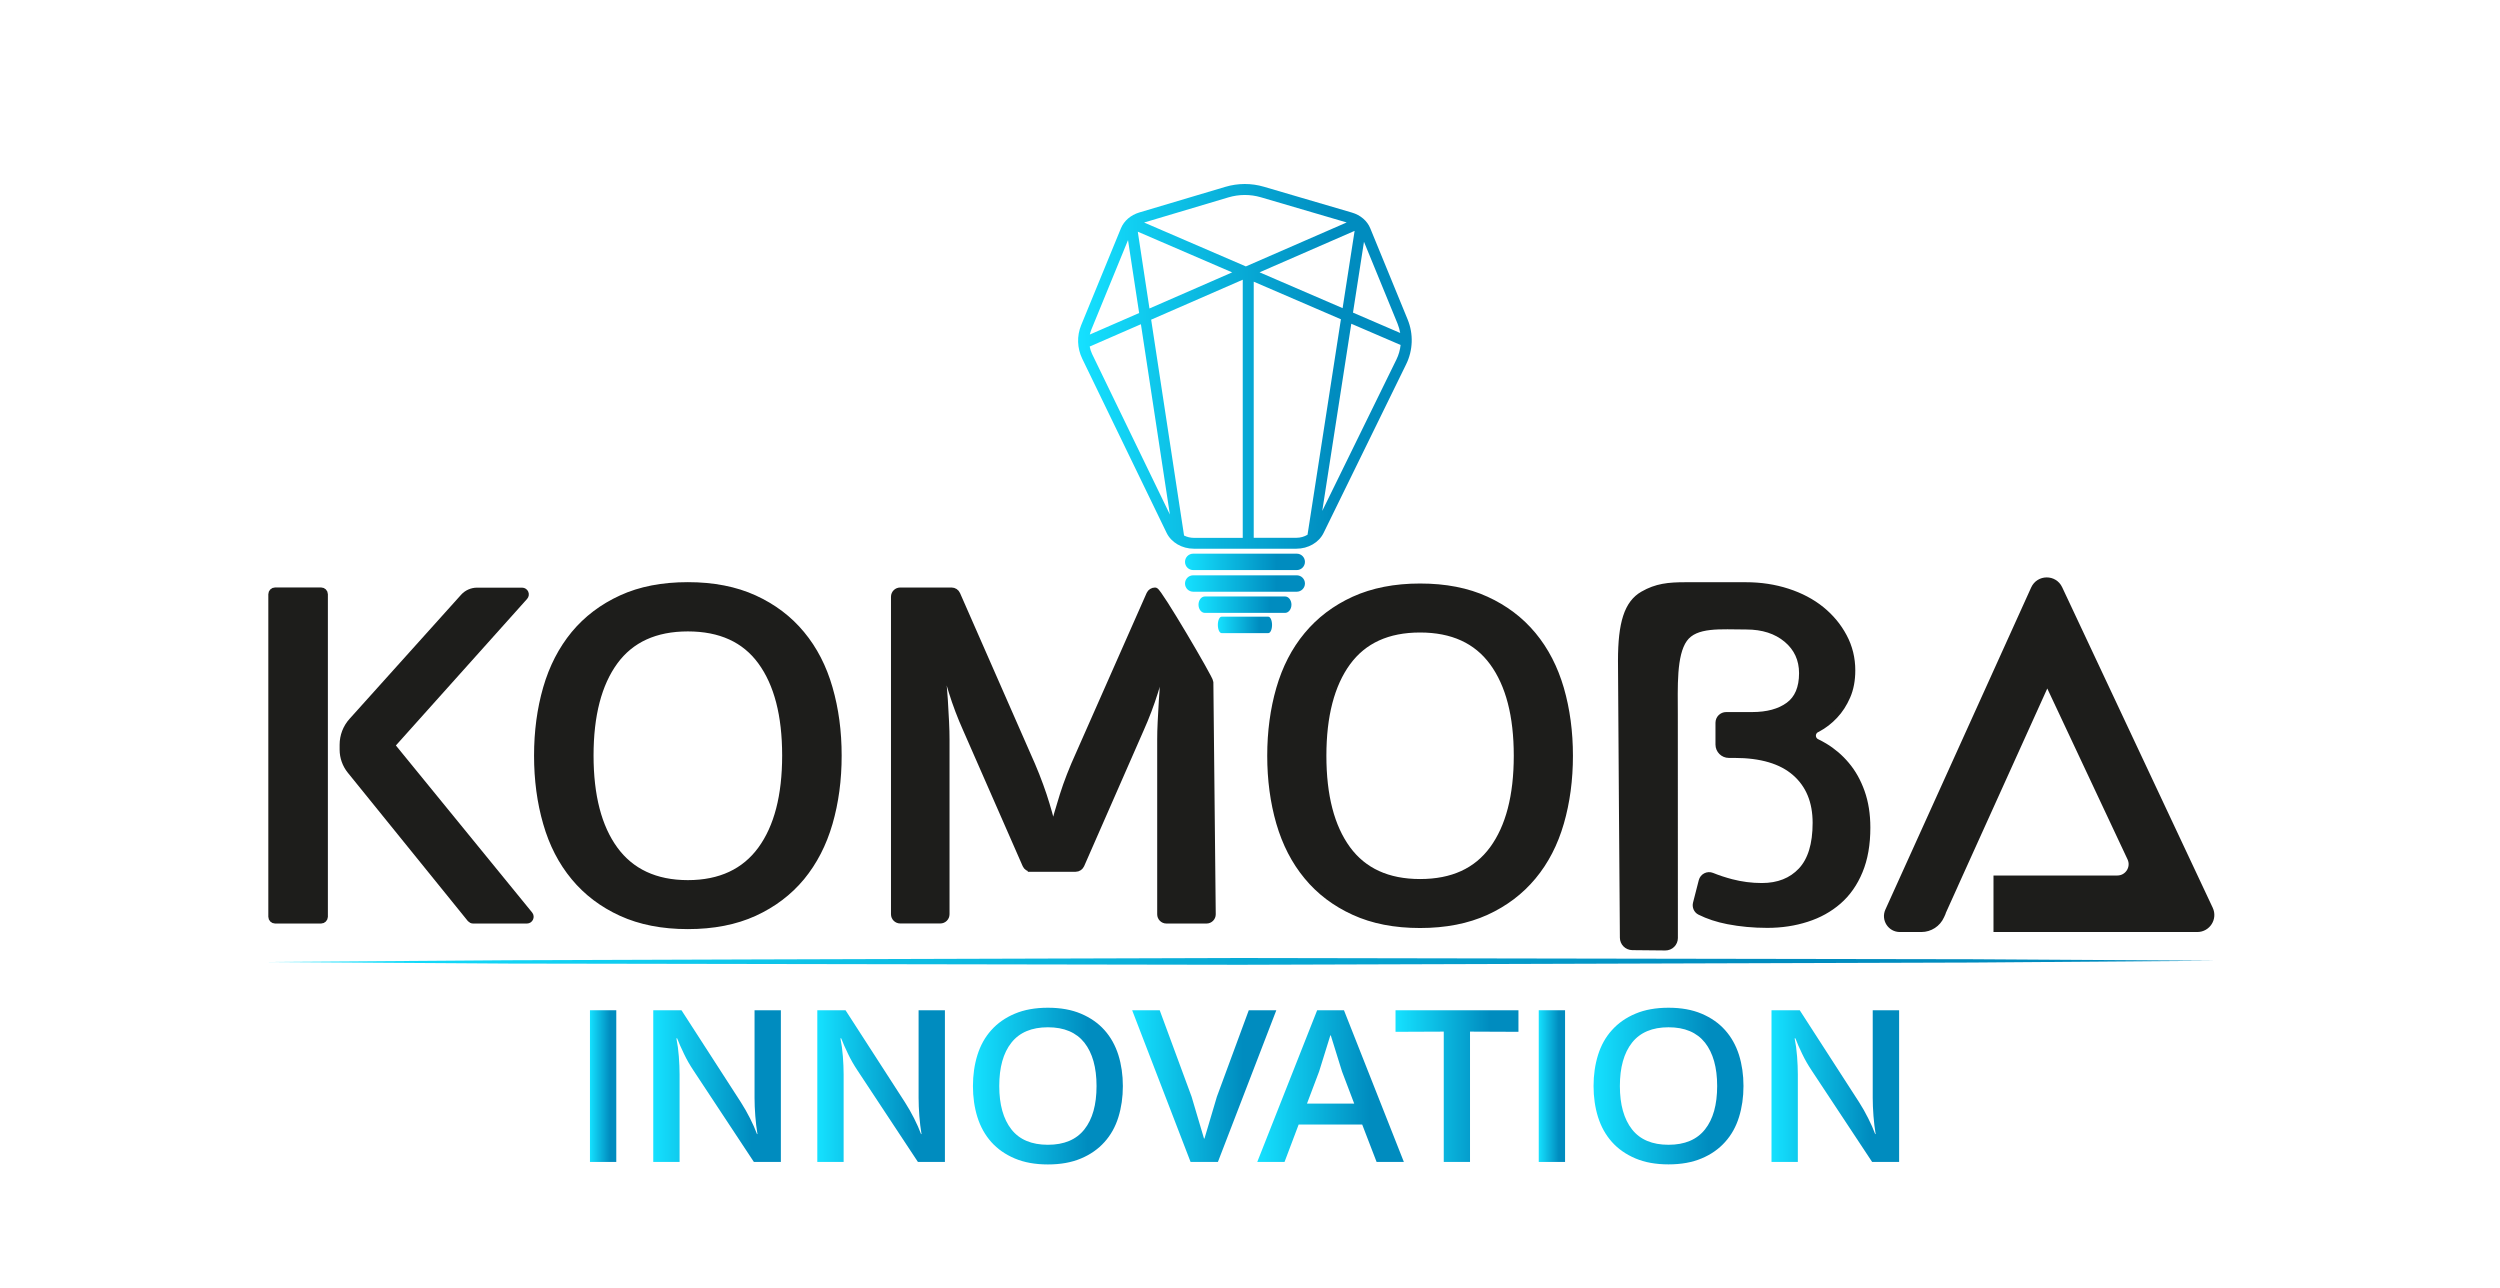 <?xml version="1.0" encoding="utf-8"?>
<!-- Generator: Adobe Illustrator 26.0.1, SVG Export Plug-In . SVG Version: 6.00 Build 0)  -->
<svg version="1.1" id="Ebene_3" xmlns="http://www.w3.org/2000/svg" xmlns:xlink="http://www.w3.org/1999/xlink" x="0px" y="0px"
	 viewBox="0 0 368.5 189.92" style="enable-background:new 0 0 368.5 189.92;" xml:space="preserve">
<style type="text/css">
	.st0{fill:#1D1D1B;stroke:#1D1D1B;stroke-miterlimit:10;}
	.st1{fill:url(#SVGID_1_);}
	.st2{fill:url(#SVGID_00000161602802817400227110000017274018185112075397_);}
	.st3{fill:url(#SVGID_00000116946775417447390130000003911049398109605793_);}
	.st4{fill:url(#SVGID_00000060025237391228925180000001701350768638779016_);}
	.st5{fill:url(#SVGID_00000138534103891254285890000010466896588075921078_);}
	.st6{fill:url(#SVGID_00000147936952482735391790000007355432598393564847_);}
	.st7{fill:url(#SVGID_00000139253258089070277050000015269091481049751704_);}
	.st8{fill:url(#SVGID_00000107589576194375488150000016036198267969993407_);}
	.st9{fill:url(#SVGID_00000117675096175341833280000013417889120601865864_);}
	.st10{fill:url(#SVGID_00000095324976869549458670000017003362937102326661_);}
	.st11{fill:url(#SVGID_00000089536742937448805480000001280587600125304992_);}
	.st12{fill:url(#SVGID_00000103231843867344142930000014005019132677398433_);}
	.st13{fill:url(#SVGID_00000134940441052034473260000006583546727173455510_);}
	.st14{fill:url(#SVGID_00000176006148918366442190000015830627062103633053_);}
	.st15{fill:url(#SVGID_00000160190385104961282940000013809089769179130288_);}
	.st16{fill:url(#SVGID_00000158732827802519625160000011265806131549863820_);}
	.st17{fill:url(#SVGID_00000148626295097229516800000005467689414203538613_);}
</style>
<path class="st0" d="M47.33,135.63h-6.78c-0.27,0-0.5-0.22-0.5-0.5V87.59c0-0.27,0.22-0.5,0.5-0.5h6.78c0.27,0,0.5,0.22,0.5,0.5
	v47.54C47.82,135.4,47.6,135.63,47.33,135.63z M57.95,110.18l20.1,24.64c0.26,0.32,0.03,0.81-0.38,0.81h-7.93
	c-0.15,0-0.29-0.07-0.39-0.18l-17.69-21.86c-0.71-0.88-1.1-1.97-1.1-3.09v-0.73c0-1.28,0.47-2.52,1.33-3.47l16.44-18.29
	c0.51-0.57,1.24-0.89,2-0.89h6.62c0.43,0,0.66,0.51,0.37,0.83l-19.35,21.61C57.81,109.71,57.8,109.99,57.95,110.18z"/>
<path class="st0" d="M101.39,86.31c3.74,0,7.01,0.64,9.79,1.91c2.78,1.27,5.1,3.02,6.95,5.26c1.85,2.23,3.22,4.88,4.1,7.96
	c0.89,3.07,1.33,6.38,1.33,9.94c0,3.55-0.44,6.87-1.33,9.94c-0.89,3.07-2.26,5.72-4.1,7.96c-1.85,2.23-4.16,3.98-6.95,5.26
	c-2.78,1.27-6.05,1.91-9.79,1.91c-3.74,0-7.01-0.64-9.79-1.91c-2.78-1.27-5.1-3.02-6.95-5.26c-1.85-2.23-3.22-4.88-4.1-7.96
	c-0.89-3.07-1.33-6.38-1.33-9.94c0-3.55,0.44-6.86,1.33-9.94c0.89-3.07,2.26-5.72,4.1-7.96c1.85-2.23,4.16-3.98,6.95-5.26
	C94.38,86.94,97.65,86.31,101.39,86.31z M101.39,130.23c4.8,0,8.4-1.72,10.8-5.01c2.4-3.29,3.6-7.91,3.6-13.86
	c0-5.95-1.2-10.57-3.6-13.86c-2.4-3.29-6-4.93-10.8-4.93c-4.8,0-8.4,1.65-10.8,4.93c-2.4,3.29-3.6,7.91-3.6,13.86
	c0,5.95,1.2,10.57,3.6,13.86C92.99,128.51,96.59,130.23,101.39,130.23z"/>
<path class="st0" d="M151.99,127.99c-0.34,0-0.65-0.2-0.79-0.52l-8.77-20c-0.82-1.82-1.51-3.66-2.09-5.51
	c-0.58-1.85-1.13-3.78-1.66-5.8h-0.22c0.14,1.1,0.29,2.26,0.43,3.46c0.14,1.2,0.25,2.38,0.32,3.53c0.07,1.15,0.13,2.23,0.18,3.24
	c0.05,1.01,0.07,1.87,0.07,2.59v25.78c0,0.48-0.39,0.86-0.86,0.86h-5.91c-0.48,0-0.86-0.39-0.86-0.86v-46.8
	c0-0.48,0.39-0.86,0.86-0.86h7.57c0.34,0,0.65,0.2,0.79,0.52l10.36,23.6c0.96,2.11,1.75,4.12,2.38,6.01
	c0.62,1.9,1.08,3.54,1.37,4.93h0.14c0.33-1.39,0.8-3.04,1.4-4.93c0.6-1.9,1.38-3.9,2.34-6.01l10.43-23.61
	c0.14-0.31,0.45-0.51,0.79-0.51l0,0c0.48,0,8.09,12.96,8.09,13.44l0.35,34.23c0,0.48-0.39,0.86-0.86,0.86h-5.91
	c-0.48,0-0.86-0.39-0.86-0.86v-25.78c0-0.72,0.02-1.58,0.07-2.59c0.05-1.01,0.11-2.09,0.18-3.24c0.07-1.15,0.17-2.33,0.29-3.53
	c0.12-1.2-0.32,3.06-0.18,1.95l0.43-5.41c-0.53,2.02-1.08,3.95-1.66,5.8c-0.58,1.85-1.27,3.68-2.09,5.51l-8.77,20
	c-0.14,0.31-0.45,0.52-0.79,0.52H151.99z"/>
<g>
	<path class="st0" d="M209.32,86.51c3.72,0,6.96,0.63,9.73,1.9c2.76,1.26,5.06,3,6.9,5.22c1.84,2.22,3.19,4.85,4.08,7.9
		c0.88,3.05,1.32,6.34,1.32,9.87c0,3.53-0.44,6.82-1.32,9.87c-0.88,3.05-2.24,5.69-4.08,7.9c-1.84,2.22-4.14,3.96-6.9,5.22
		c-2.77,1.26-6.01,1.9-9.73,1.9c-3.72,0-6.96-0.63-9.73-1.9c-2.77-1.26-5.07-3-6.9-5.22c-1.84-2.22-3.19-4.85-4.08-7.9
		c-0.88-3.05-1.32-6.34-1.32-9.87c0-3.53,0.44-6.82,1.32-9.87c0.88-3.05,2.24-5.69,4.08-7.9c1.84-2.22,4.14-3.96,6.9-5.22
		C202.36,87.15,205.61,86.51,209.32,86.51z M209.32,130.07c4.77,0,8.34-1.63,10.73-4.9c2.38-3.26,3.58-7.85,3.58-13.77
		c0-5.91-1.19-10.5-3.58-13.77c-2.38-3.26-5.96-4.9-10.73-4.9c-4.77,0-8.34,1.63-10.73,4.9c-2.38,3.27-3.58,7.86-3.58,13.77
		c0,5.91,1.19,10.5,3.58,13.77C200.98,128.43,204.56,130.07,209.32,130.07z"/>
</g>
<path class="st0" d="M240.6,139.55c-0.74-0.01-1.33-0.61-1.33-1.34c0,0-0.28-38.39-0.28-40.81c0-5.57,0.91-8.45,3.21-9.76
	c1.98-1.14,3.74-1.32,6.24-1.32c2.82,0,5.88,0,8.91,0c2.16,0,4.2,0.31,6.12,0.93c1.92,0.62,3.58,1.5,4.97,2.62
	c1.39,1.13,2.5,2.46,3.31,3.99c0.82,1.53,1.22,3.19,1.22,4.96c0,1.44-0.24,2.71-0.72,3.81c-0.48,1.1-1.09,2.05-1.84,2.84
	c-0.74,0.79-1.58,1.44-2.52,1.94l-0.16,0.08c-0.78,0.42-0.75,1.54,0.05,1.92c0.39,0.19,0.78,0.4,1.15,0.62
	c1.2,0.72,2.27,1.63,3.2,2.74c0.94,1.11,1.68,2.43,2.23,3.97s0.83,3.29,0.83,5.26c0,2.45-0.37,4.58-1.12,6.38
	c-0.74,1.8-1.78,3.28-3.1,4.43c-1.32,1.15-2.88,2.02-4.68,2.59c-1.8,0.58-3.73,0.87-5.8,0.87c-2.02,0-3.95-0.18-5.8-0.54
	c-1.53-0.3-2.9-0.75-4.12-1.36c-0.44-0.22-0.66-0.74-0.53-1.22l0.84-3.28c0.16-0.63,0.83-0.98,1.43-0.74
	c0.89,0.36,1.85,0.68,2.88,0.95c1.46,0.38,2.96,0.58,4.5,0.58c2.45,0,4.39-0.77,5.83-2.3c1.44-1.54,2.16-3.89,2.16-7.06
	s-1.02-5.64-3.06-7.42c-2.04-1.78-5.03-2.66-8.96-2.66h-0.83c-0.81,0-1.47-0.66-1.47-1.47v-3.21c0-0.6,0.48-1.08,1.08-1.08h3.82
	c2.26,0,4.06-0.49,5.4-1.47c1.34-0.98,2.02-2.57,2.02-4.76c0-2.05-0.77-3.72-2.3-5.01c-1.54-1.29-3.53-1.93-5.98-1.93
	c-3.74,0-7.51-0.42-9.17,1.9c-1.66,2.33-1.42,7.12-1.42,11.2c0,0,0.01,26.53,0.01,32.87c0,0.75-0.61,1.35-1.36,1.34L240.6,139.55z"
	/>
<g>
	<radialGradient id="SVGID_1_" cx="182.828" cy="141.709" r="101.669" gradientUnits="userSpaceOnUse">
		<stop  offset="1.370224e-03" style="stop-color:#15E1FF"/>
		<stop  offset="0.767" style="stop-color:#008CBF"/>
	</radialGradient>
	<line class="st1" x1="326.61" y1="141.61" x2="39.05" y2="141.8"/>
	
		<linearGradient id="SVGID_00000106861765427090665050000007130743341769942912_" gradientUnits="userSpaceOnUse" x1="39.046" y1="141.709" x2="326.609" y2="141.709">
		<stop  offset="1.370224e-03" style="stop-color:#15E1FF"/>
		<stop  offset="0.767" style="stop-color:#008CBF"/>
	</linearGradient>
	<polygon style="fill:url(#SVGID_00000106861765427090665050000007130743341769942912_);" points="326.61,141.61 290.66,141.88 
		254.72,141.99 182.83,142.21 110.94,142.09 74.99,142.03 39.05,141.8 74.99,141.54 110.94,141.42 182.83,141.21 254.72,141.33 
		290.66,141.39 	"/>
</g>
<g>
	<g>
		
			<linearGradient id="SVGID_00000134244951576254608790000016729542849308357537_" gradientUnits="userSpaceOnUse" x1="158.925" y1="54.011" x2="208.09" y2="54.011">
			<stop  offset="1.370224e-03" style="stop-color:#15E1FF"/>
			<stop  offset="0.767" style="stop-color:#008CBF"/>
		</linearGradient>
		<path style="fill:url(#SVGID_00000134244951576254608790000016729542849308357537_);" d="M207.49,47.1l-5.51-13.44
			c-0.45-1.11-1.44-1.96-2.72-2.33l-12.95-3.8c-1.86-0.55-3.83-0.54-5.69,0.01l-12.69,3.78c-1.26,0.38-2.24,1.22-2.7,2.32
			l-5.87,14.3c-0.65,1.59-0.59,3.38,0.16,4.93l12.44,25.68v0c0.69,1.41,2.26,2.33,4.01,2.33h15.12c1.74,0,3.31-0.91,4-2.31
			l12.17-24.86C208.28,51.64,208.36,49.23,207.49,47.1z M206,47.71c0.18,0.45,0.31,0.91,0.39,1.37l-6.96-3l1.62-10.44L206,47.71z
			 M181.62,40.15l-12.19,5.32l-1.72-11.32L181.62,40.15z M199.67,34.03l-1.77,11.39l-12.24-5.28L199.67,34.03z M181.08,29.09
			c1.56-0.46,3.21-0.47,4.78-0.01l12.64,3.71l-14.86,6.48l-15-6.47L181.08,29.09z M166.27,35.39l1.64,10.75l-7.27,3.17
			c0.06-0.25,0.13-0.5,0.23-0.74L166.27,35.39z M160.98,52.19c-0.17-0.36-0.29-0.73-0.36-1.11l7.55-3.29l4.27,28.05L160.98,52.19z
			 M174.53,78.94l-4.85-31.82l13.5-5.89v38.05h-7.21C175.46,79.28,174.96,79.15,174.53,78.94z M184.8,79.28V41.52l12.85,5.54
			l-4.92,31.76c-0.47,0.28-1.04,0.45-1.63,0.45H184.8z M194.9,75.31l4.28-27.59l7.27,3.13c-0.08,0.73-0.28,1.46-0.62,2.15
			L194.9,75.31z"/>
	</g>
	<g>
		
			<linearGradient id="SVGID_00000029014803639811244180000009864300546781039255_" gradientUnits="userSpaceOnUse" x1="174.671" y1="82.822" x2="192.344" y2="82.822">
			<stop  offset="1.370224e-03" style="stop-color:#15E1FF"/>
			<stop  offset="0.767" style="stop-color:#008CBF"/>
		</linearGradient>
		<path style="fill:url(#SVGID_00000029014803639811244180000009864300546781039255_);" d="M191.14,84.03h-15.26
			c-0.67,0-1.21-0.54-1.21-1.21s0.54-1.21,1.21-1.21h15.26c0.67,0,1.21,0.54,1.21,1.21S191.8,84.03,191.14,84.03z"/>
	</g>
	<g>
		
			<linearGradient id="SVGID_00000017516529268697651110000005119158023337575060_" gradientUnits="userSpaceOnUse" x1="174.671" y1="86.014" x2="192.344" y2="86.014">
			<stop  offset="1.370224e-03" style="stop-color:#15E1FF"/>
			<stop  offset="0.767" style="stop-color:#008CBF"/>
		</linearGradient>
		<path style="fill:url(#SVGID_00000017516529268697651110000005119158023337575060_);" d="M191.14,87.22h-15.26
			c-0.67,0-1.21-0.54-1.21-1.21s0.54-1.21,1.21-1.21h15.26c0.67,0,1.21,0.54,1.21,1.21S191.8,87.22,191.14,87.22z"/>
	</g>
	<g>
		
			<linearGradient id="SVGID_00000174591195376232834420000008422011224771919269_" gradientUnits="userSpaceOnUse" x1="176.663" y1="89.13" x2="190.352" y2="89.13">
			<stop  offset="1.370224e-03" style="stop-color:#15E1FF"/>
			<stop  offset="0.767" style="stop-color:#008CBF"/>
		</linearGradient>
		<path style="fill:url(#SVGID_00000174591195376232834420000008422011224771919269_);" d="M189.42,90.34H177.6
			c-0.52,0-0.94-0.54-0.94-1.21s0.42-1.21,0.94-1.21h11.82c0.52,0,0.94,0.54,0.94,1.21S189.93,90.34,189.42,90.34z"/>
	</g>
	<g>
		
			<linearGradient id="SVGID_00000144306196811777806420000008068786669989418682_" gradientUnits="userSpaceOnUse" x1="179.515" y1="92.11" x2="187.5" y2="92.11">
			<stop  offset="1.370224e-03" style="stop-color:#15E1FF"/>
			<stop  offset="0.767" style="stop-color:#008CBF"/>
		</linearGradient>
		<path style="fill:url(#SVGID_00000144306196811777806420000008068786669989418682_);" d="M186.95,93.32h-6.89
			c-0.3,0-0.55-0.54-0.55-1.21s0.24-1.21,0.55-1.21h6.89c0.3,0,0.55,0.54,0.55,1.21S187.26,93.32,186.95,93.32z"/>
	</g>
</g>
<g>
	
		<linearGradient id="SVGID_00000150789166542223385950000004333969977443304343_" gradientUnits="userSpaceOnUse" x1="261.118" y1="160.085" x2="279.923" y2="160.085">
		<stop  offset="1.370224e-03" style="stop-color:#15E1FF"/>
		<stop  offset="0.767" style="stop-color:#008CBF"/>
	</linearGradient>
	<path style="fill:url(#SVGID_00000150789166542223385950000004333969977443304343_);" d="M276.05,148.91h3.88v22.36h-3.98
		L267,157.73c-0.5-0.75-0.96-1.55-1.36-2.39c-0.41-0.84-0.74-1.6-1-2.29h-0.11c0.17,0.84,0.29,1.73,0.36,2.67
		c0.07,0.94,0.11,1.82,0.11,2.64v12.91h-3.88v-22.36h4.16l8.76,13.57c0.48,0.75,0.93,1.54,1.34,2.37c0.42,0.83,0.76,1.6,1.02,2.31
		h0.07c-0.14-0.84-0.25-1.73-0.32-2.67c-0.07-0.94-0.11-1.83-0.11-2.67V148.91z"/>
	
		<linearGradient id="SVGID_00000018197790514045151950000007917135067381695651_" gradientUnits="userSpaceOnUse" x1="234.884" y1="160.085" x2="256.991" y2="160.085">
		<stop  offset="1.370224e-03" style="stop-color:#15E1FF"/>
		<stop  offset="0.767" style="stop-color:#008CBF"/>
	</linearGradient>
	<path style="fill:url(#SVGID_00000018197790514045151950000007917135067381695651_);" d="M245.94,148.54
		c1.87,0,3.49,0.29,4.88,0.88c1.39,0.59,2.54,1.39,3.46,2.42c0.92,1.03,1.6,2.25,2.05,3.66c0.44,1.42,0.66,2.94,0.66,4.58
		c0,1.64-0.22,3.16-0.66,4.58c-0.44,1.42-1.12,2.64-2.05,3.67c-0.92,1.03-2.07,1.84-3.46,2.42c-1.39,0.59-3.02,0.88-4.88,0.88
		c-1.87,0-3.49-0.29-4.88-0.88c-1.39-0.59-2.54-1.39-3.46-2.42c-0.92-1.03-1.6-2.25-2.05-3.67c-0.44-1.41-0.66-2.94-0.66-4.58
		c0-1.64,0.22-3.16,0.66-4.58c0.44-1.41,1.12-2.64,2.05-3.66c0.92-1.03,2.08-1.84,3.46-2.42
		C242.44,148.83,244.07,148.54,245.94,148.54z M245.94,168.74c2.39,0,4.19-0.76,5.38-2.27c1.2-1.51,1.79-3.64,1.79-6.39
		c0-2.74-0.6-4.87-1.79-6.39c-1.2-1.51-2.99-2.27-5.38-2.27c-2.39,0-4.19,0.76-5.38,2.27s-1.79,3.64-1.79,6.39
		c0,2.74,0.6,4.87,1.79,6.39C241.75,167.99,243.55,168.74,245.94,168.74z"/>
	
		<linearGradient id="SVGID_00000145026804511056348580000015437763518273962168_" gradientUnits="userSpaceOnUse" x1="226.809" y1="160.085" x2="230.686" y2="160.085">
		<stop  offset="1.370224e-03" style="stop-color:#15E1FF"/>
		<stop  offset="0.767" style="stop-color:#008CBF"/>
	</linearGradient>
	<path style="fill:url(#SVGID_00000145026804511056348580000015437763518273962168_);" d="M230.69,171.27h-3.88v-22.36h3.88V171.27z
		"/>
	
		<linearGradient id="SVGID_00000022538136937411453020000016391244821752535187_" gradientUnits="userSpaceOnUse" x1="205.708" y1="160.085" x2="223.832" y2="160.085">
		<stop  offset="1.370224e-03" style="stop-color:#15E1FF"/>
		<stop  offset="0.767" style="stop-color:#008CBF"/>
	</linearGradient>
	<path style="fill:url(#SVGID_00000022538136937411453020000016391244821752535187_);" d="M216.69,171.27h-3.88v-19.21l-7.11,0.03
		v-3.18h18.12v3.18l-7.14-0.03V171.27z"/>
	
		<linearGradient id="SVGID_00000131358784966344331500000007185907520177967532_" gradientUnits="userSpaceOnUse" x1="185.324" y1="160.085" x2="206.927" y2="160.085">
		<stop  offset="1.370224e-03" style="stop-color:#15E1FF"/>
		<stop  offset="0.767" style="stop-color:#008CBF"/>
	</linearGradient>
	<path style="fill:url(#SVGID_00000131358784966344331500000007185907520177967532_);" d="M206.93,171.27h-4.02l-2.12-5.51h-9.37
		l-2.08,5.51h-4.02l8.83-22.36h3.95L206.93,171.27z M197.81,157.93l-1.65-5.31h-0.07l-1.65,5.31l-1.79,4.74h6.96L197.81,157.93z"/>
	
		<linearGradient id="SVGID_00000156571586704085924040000010018263451664551079_" gradientUnits="userSpaceOnUse" x1="166.877" y1="160.085" x2="188.123" y2="160.085">
		<stop  offset="1.370224e-03" style="stop-color:#15E1FF"/>
		<stop  offset="0.767" style="stop-color:#008CBF"/>
	</linearGradient>
	<path style="fill:url(#SVGID_00000156571586704085924040000010018263451664551079_);" d="M175.49,171.27l-8.61-22.36h4.06
		l4.7,12.74l1.83,6.17h0.07l1.83-6.17l4.7-12.74h4.06l-8.61,22.36H175.49z"/>
	
		<linearGradient id="SVGID_00000126317856049110348260000017976958128557025436_" gradientUnits="userSpaceOnUse" x1="143.407" y1="160.085" x2="165.514" y2="160.085">
		<stop  offset="1.370224e-03" style="stop-color:#15E1FF"/>
		<stop  offset="0.767" style="stop-color:#008CBF"/>
	</linearGradient>
	<path style="fill:url(#SVGID_00000126317856049110348260000017976958128557025436_);" d="M154.46,148.54
		c1.87,0,3.49,0.29,4.88,0.88c1.39,0.59,2.54,1.39,3.46,2.42c0.92,1.03,1.6,2.25,2.05,3.67c0.44,1.42,0.66,2.94,0.66,4.58
		c0,1.64-0.22,3.16-0.66,4.58c-0.44,1.42-1.12,2.64-2.05,3.67c-0.92,1.03-2.08,1.84-3.46,2.42c-1.39,0.59-3.02,0.88-4.88,0.88
		s-3.49-0.29-4.88-0.88s-2.54-1.39-3.46-2.42c-0.92-1.03-1.6-2.25-2.05-3.67c-0.44-1.41-0.66-2.94-0.66-4.58
		c0-1.64,0.22-3.16,0.66-4.58c0.44-1.41,1.12-2.64,2.05-3.67c0.92-1.03,2.08-1.84,3.46-2.42
		C150.97,148.83,152.59,148.54,154.46,148.54z M154.46,168.74c2.39,0,4.19-0.76,5.38-2.27c1.2-1.51,1.79-3.64,1.79-6.39
		c0-2.74-0.6-4.87-1.79-6.39c-1.2-1.51-2.99-2.27-5.38-2.27c-2.39,0-4.19,0.76-5.38,2.27c-1.2,1.51-1.79,3.64-1.79,6.39
		c0,2.74,0.6,4.87,1.79,6.39C150.27,167.99,152.07,168.74,154.46,168.74z"/>
	
		<linearGradient id="SVGID_00000086685313922113823760000015513740744834985857_" gradientUnits="userSpaceOnUse" x1="96.288" y1="160.085" x2="115.093" y2="160.085">
		<stop  offset="1.370224e-03" style="stop-color:#15E1FF"/>
		<stop  offset="0.767" style="stop-color:#008CBF"/>
	</linearGradient>
	<path style="fill:url(#SVGID_00000086685313922113823760000015513740744834985857_);" d="M111.22,148.91h3.88v22.36h-3.98
		l-8.94-13.54c-0.5-0.75-0.96-1.55-1.36-2.39c-0.41-0.84-0.74-1.6-1.01-2.29H99.7c0.17,0.84,0.29,1.73,0.36,2.67
		c0.07,0.94,0.11,1.82,0.11,2.64v12.91h-3.88v-22.36h4.16l8.76,13.57c0.48,0.75,0.93,1.54,1.35,2.37c0.42,0.83,0.76,1.6,1.02,2.31
		h0.07c-0.14-0.84-0.25-1.73-0.32-2.67c-0.07-0.94-0.11-1.83-0.11-2.67V148.91z"/>
	
		<linearGradient id="SVGID_00000042736149082777449940000007173866752798152104_" gradientUnits="userSpaceOnUse" x1="120.475" y1="160.085" x2="139.28" y2="160.085">
		<stop  offset="1.370224e-03" style="stop-color:#15E1FF"/>
		<stop  offset="0.767" style="stop-color:#008CBF"/>
	</linearGradient>
	<path style="fill:url(#SVGID_00000042736149082777449940000007173866752798152104_);" d="M135.4,148.91h3.88v22.36h-3.98
		l-8.94-13.54c-0.5-0.75-0.96-1.55-1.36-2.39c-0.41-0.84-0.74-1.6-1.01-2.29h-0.11c0.17,0.84,0.29,1.73,0.36,2.67
		c0.07,0.94,0.11,1.82,0.11,2.64v12.91h-3.88v-22.36h4.16l8.76,13.57c0.48,0.75,0.93,1.54,1.35,2.37c0.42,0.83,0.76,1.6,1.02,2.31
		h0.07c-0.14-0.84-0.25-1.73-0.32-2.67c-0.07-0.94-0.11-1.83-0.11-2.67V148.91z"/>
	
		<linearGradient id="SVGID_00000054252520517253517040000011713489450273644162_" gradientUnits="userSpaceOnUse" x1="86.959" y1="160.085" x2="90.834" y2="160.085">
		<stop  offset="1.370224e-03" style="stop-color:#15E1FF"/>
		<stop  offset="0.767" style="stop-color:#008CBF"/>
	</linearGradient>
	<path style="fill:url(#SVGID_00000054252520517253517040000011713489450273644162_);" d="M86.96,148.91h3.88v22.36h-3.88"/>
</g>
<path class="st0" d="M294.36,136.88h29.52c1.48,0,2.45-1.54,1.82-2.87l-22.19-47.24c-0.73-1.56-2.95-1.54-3.66,0.03l-21.49,47.48
	c-0.55,1.22,0.34,2.6,1.68,2.6h3.17c1.24,0,2.37-0.73,2.88-1.87l0.2-0.44v-0.06l1.73-3.83l0.37-0.84l0,0.01l13.37-29.56l12.29,26.17
	c0.68,1.44-0.37,3.09-1.96,3.09h-17.75V136.88z"/>
<g>
</g>
<g>
</g>
<g>
</g>
<g>
</g>
<g>
</g>
<g>
</g>
</svg>
